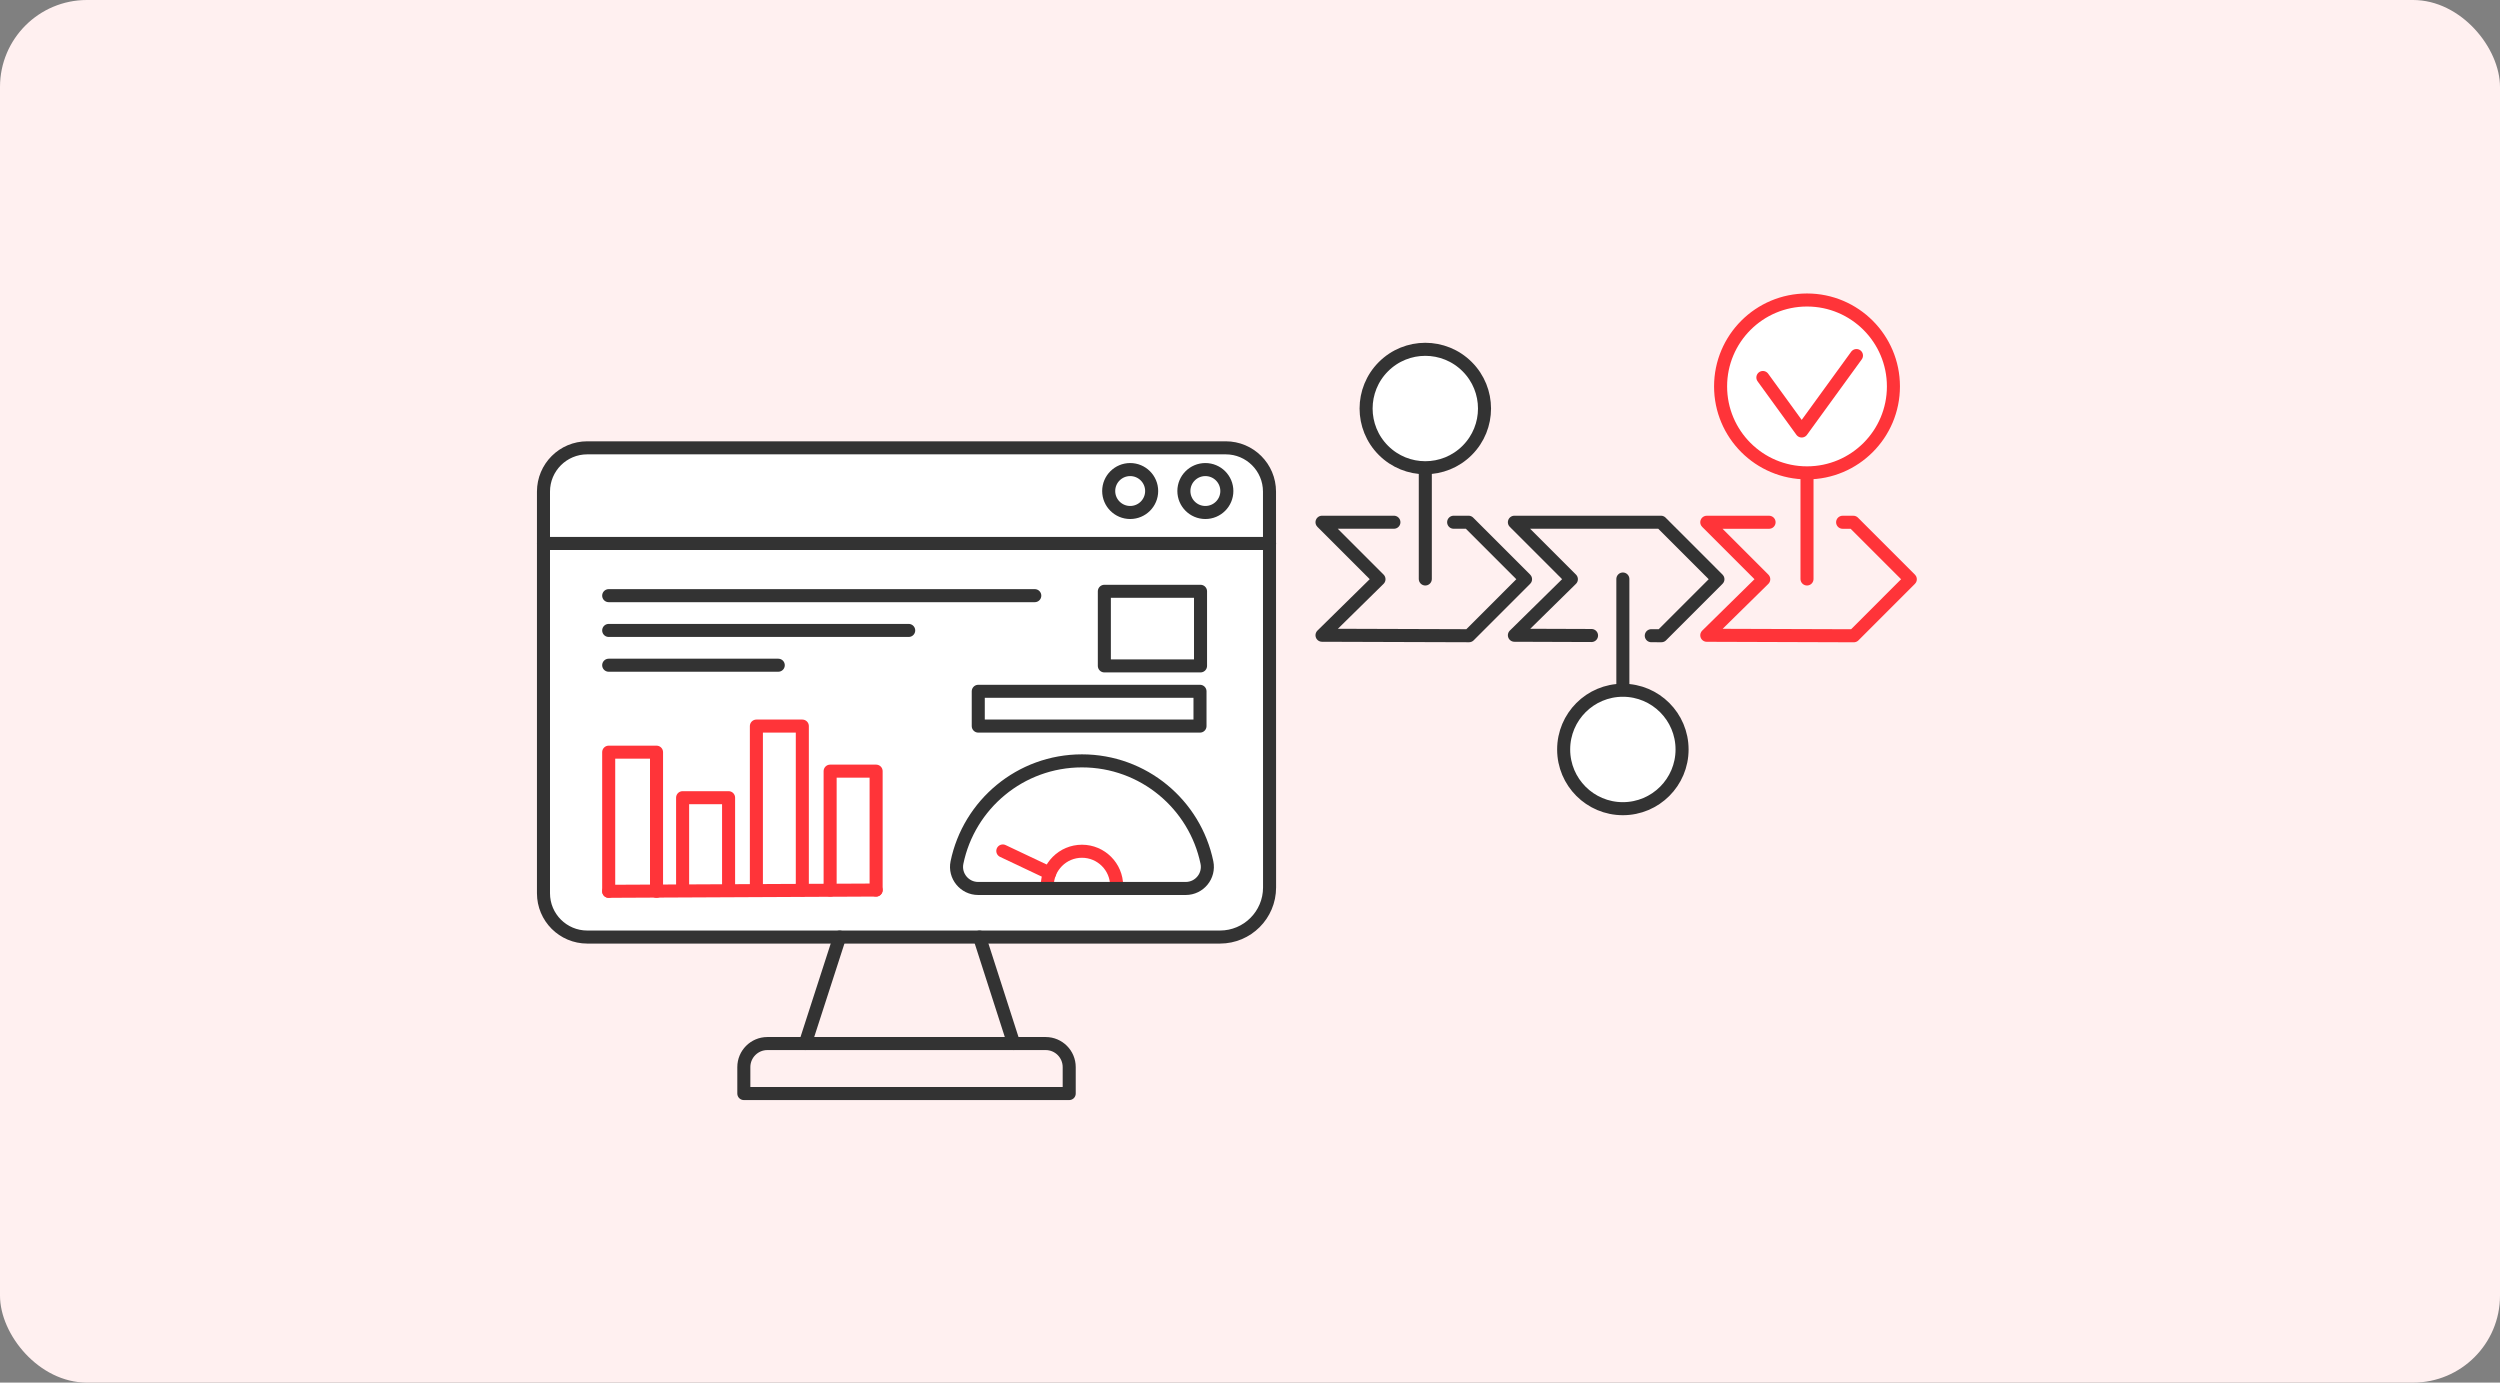 <svg xmlns="http://www.w3.org/2000/svg" width="575" height="318" viewBox="0 0 575 318" fill="none"><rect x="0" y="0" width="575" height="318" fill="#808080" stroke="none"/><rect width="575" height="318" rx="20" fill="#FFF0F0"></rect><path d="M423.803 120.12H426.267L439.37 133.226L426.377 146.225L392.559 146.114L405.663 133.226L392.559 120.12H406.887" stroke="#FF3439" stroke-width="3" stroke-miterlimit="10" stroke-linecap="round" stroke-linejoin="round"></path><path d="M334.338 120.113H337.77L350.874 133.219L337.881 146.215L304.062 146.107L317.166 133.219L304.062 120.113H320.599" stroke="#333333" stroke-width="3" stroke-miterlimit="10" stroke-linecap="round" stroke-linejoin="round"></path><path d="M366.052 146.168L348.311 146.107L361.415 133.219L348.311 120.113H382.018L395.122 133.219L382.129 146.215L379.794 146.211" stroke="#333333" stroke-width="3" stroke-miterlimit="10" stroke-linecap="round" stroke-linejoin="round"></path><path d="M415.611 133.166V108.762" stroke="#FF3439" stroke-width="3" stroke-miterlimit="10" stroke-linecap="round" stroke-linejoin="round"></path><path d="M415.612 108.759C426.589 108.759 435.488 99.858 435.488 88.879C435.488 77.9 426.589 69 415.612 69C404.635 69 395.736 77.9 395.736 88.879C395.736 99.858 404.635 108.759 415.612 108.759Z" fill="white" stroke="#FF3439" stroke-width="3" stroke-miterlimit="10" stroke-linecap="round" stroke-linejoin="round"></path><path d="M327.82 133.166V107.581" stroke="#333333" stroke-width="3" stroke-miterlimit="10" stroke-linecap="round" stroke-linejoin="round"></path><path d="M337.449 103.592C342.767 98.273 342.767 89.649 337.449 84.331C332.131 79.012 323.509 79.012 318.191 84.331C312.873 89.649 312.873 98.273 318.191 103.592C323.509 108.911 332.131 108.911 337.449 103.592Z" fill="white" stroke="#333333" stroke-width="3" stroke-miterlimit="10" stroke-linecap="round" stroke-linejoin="round"></path><path d="M373.258 133.172V158.754" stroke="#333333" stroke-width="3" stroke-miterlimit="10" stroke-linecap="round" stroke-linejoin="round"></path><path d="M373.258 185.997C380.779 185.997 386.875 179.899 386.875 172.377C386.875 164.855 380.779 158.757 373.258 158.757C365.737 158.757 359.641 164.855 359.641 172.377C359.641 179.899 365.737 185.997 373.258 185.997Z" fill="white" stroke="#333333" stroke-width="3" stroke-miterlimit="10" stroke-linecap="round" stroke-linejoin="round"></path><path d="M405.461 86.825L414.39 99.129L426.988 81.777" stroke="#FF3439" stroke-width="3" stroke-miterlimit="10" stroke-linecap="round" stroke-linejoin="round"></path><rect x="125" y="102" width="167" height="114" rx="9" fill="white"></rect><path d="M281.915 103C287.477 103 291.984 107.508 291.984 113.07L292 204.12C292 210.419 286.895 215.523 280.601 215.523H135.07C129.508 215.523 125 211.016 125 205.453V113.07C125 107.508 129.508 103 135.07 103H281.915Z" stroke="#333333" stroke-width="3" stroke-miterlimit="10" stroke-linecap="round" stroke-linejoin="round"></path><path d="M125 125L292 125" stroke="#333333" stroke-width="3" stroke-miterlimit="10" stroke-linecap="round" stroke-linejoin="round"></path><path d="M277.234 117.873C279.963 117.873 282.175 115.663 282.175 112.937C282.175 110.21 279.963 108 277.234 108C274.505 108 272.293 110.21 272.293 112.937C272.293 115.663 274.505 117.873 277.234 117.873Z" stroke="#333333" stroke-width="3" stroke-miterlimit="10" stroke-linecap="round" stroke-linejoin="round"></path><path d="M259.941 117.873C262.67 117.873 264.882 115.663 264.882 112.937C264.882 110.21 262.67 108 259.941 108C257.212 108 255 110.21 255 112.937C255 115.663 257.212 117.873 259.941 117.873Z" stroke="#333333" stroke-width="3" stroke-miterlimit="10" stroke-linecap="round" stroke-linejoin="round"></path><path d="M241.424 200.825L230.646 195.721" stroke="#FF3439" stroke-width="3" stroke-miterlimit="10" stroke-linecap="round" stroke-linejoin="round"></path><path d="M240.867 203.767C240.867 199.361 244.439 195.786 248.848 195.786C253.254 195.786 256.829 199.358 256.829 203.767" stroke="#FF3439" stroke-width="3" stroke-miterlimit="10" stroke-linecap="round" stroke-linejoin="round"></path><path d="M272.716 204.349C275.86 204.349 278.226 201.462 277.592 198.383C274.834 185.034 263.014 175 248.848 175C234.682 175 222.862 185.034 220.104 198.383C219.467 201.462 221.835 204.349 224.98 204.349H272.716Z" stroke="#333333" stroke-width="3" stroke-miterlimit="10" stroke-linecap="round" stroke-linejoin="round"></path><path d="M167.574 204.709V183.469H157V204.709" stroke="#FF3439" stroke-width="3" stroke-miterlimit="10" stroke-linecap="round" stroke-linejoin="round"></path><path d="M151 205V173H140V205" stroke="#FF3439" stroke-width="3" stroke-miterlimit="10" stroke-linecap="round" stroke-linejoin="round"></path><path d="M184.535 204.709V167H173.969V204.709" stroke="#FF3439" stroke-width="3" stroke-miterlimit="10" stroke-linecap="round" stroke-linejoin="round"></path><path d="M201.507 204.709V177.364H190.93V204.709" stroke="#FF3439" stroke-width="3" stroke-miterlimit="10" stroke-linecap="round" stroke-linejoin="round"></path><path d="M201.508 204.709L140 205" stroke="#FF3439" stroke-width="3" stroke-miterlimit="10" stroke-linecap="round" stroke-linejoin="round"></path><path d="M193.124 215.527L185.205 240.016" stroke="#333333" stroke-width="3" stroke-miterlimit="10" stroke-linecap="round" stroke-linejoin="round"></path><path d="M233.163 240.016L225.287 215.527" stroke="#333333" stroke-width="3" stroke-miterlimit="10" stroke-linecap="round" stroke-linejoin="round"></path><path d="M171.081 251.516V245.434C171.081 242.442 173.507 240.016 176.5 240.016H240.5C243.492 240.016 245.918 242.442 245.918 245.434V251.516H171.081Z" stroke="#333333" stroke-width="3" stroke-miterlimit="10" stroke-linecap="round" stroke-linejoin="round"></path><path d="M276.121 136H254V153.156H276.121V136Z" stroke="#333333" stroke-width="3" stroke-miterlimit="10" stroke-linecap="round" stroke-linejoin="round"></path><path d="M276 159H225V167H276V159Z" stroke="#333333" stroke-width="3" stroke-miterlimit="10" stroke-linecap="round" stroke-linejoin="round"></path><path d="M140 137L238 137" stroke="#333333" stroke-width="3" stroke-miterlimit="10" stroke-linecap="round" stroke-linejoin="round"></path><path d="M140 145L209 145" stroke="#333333" stroke-width="3" stroke-miterlimit="10" stroke-linecap="round" stroke-linejoin="round"></path><path d="M140 153H179" stroke="#333333" stroke-width="3" stroke-miterlimit="10" stroke-linecap="round" stroke-linejoin="round"></path></svg>
